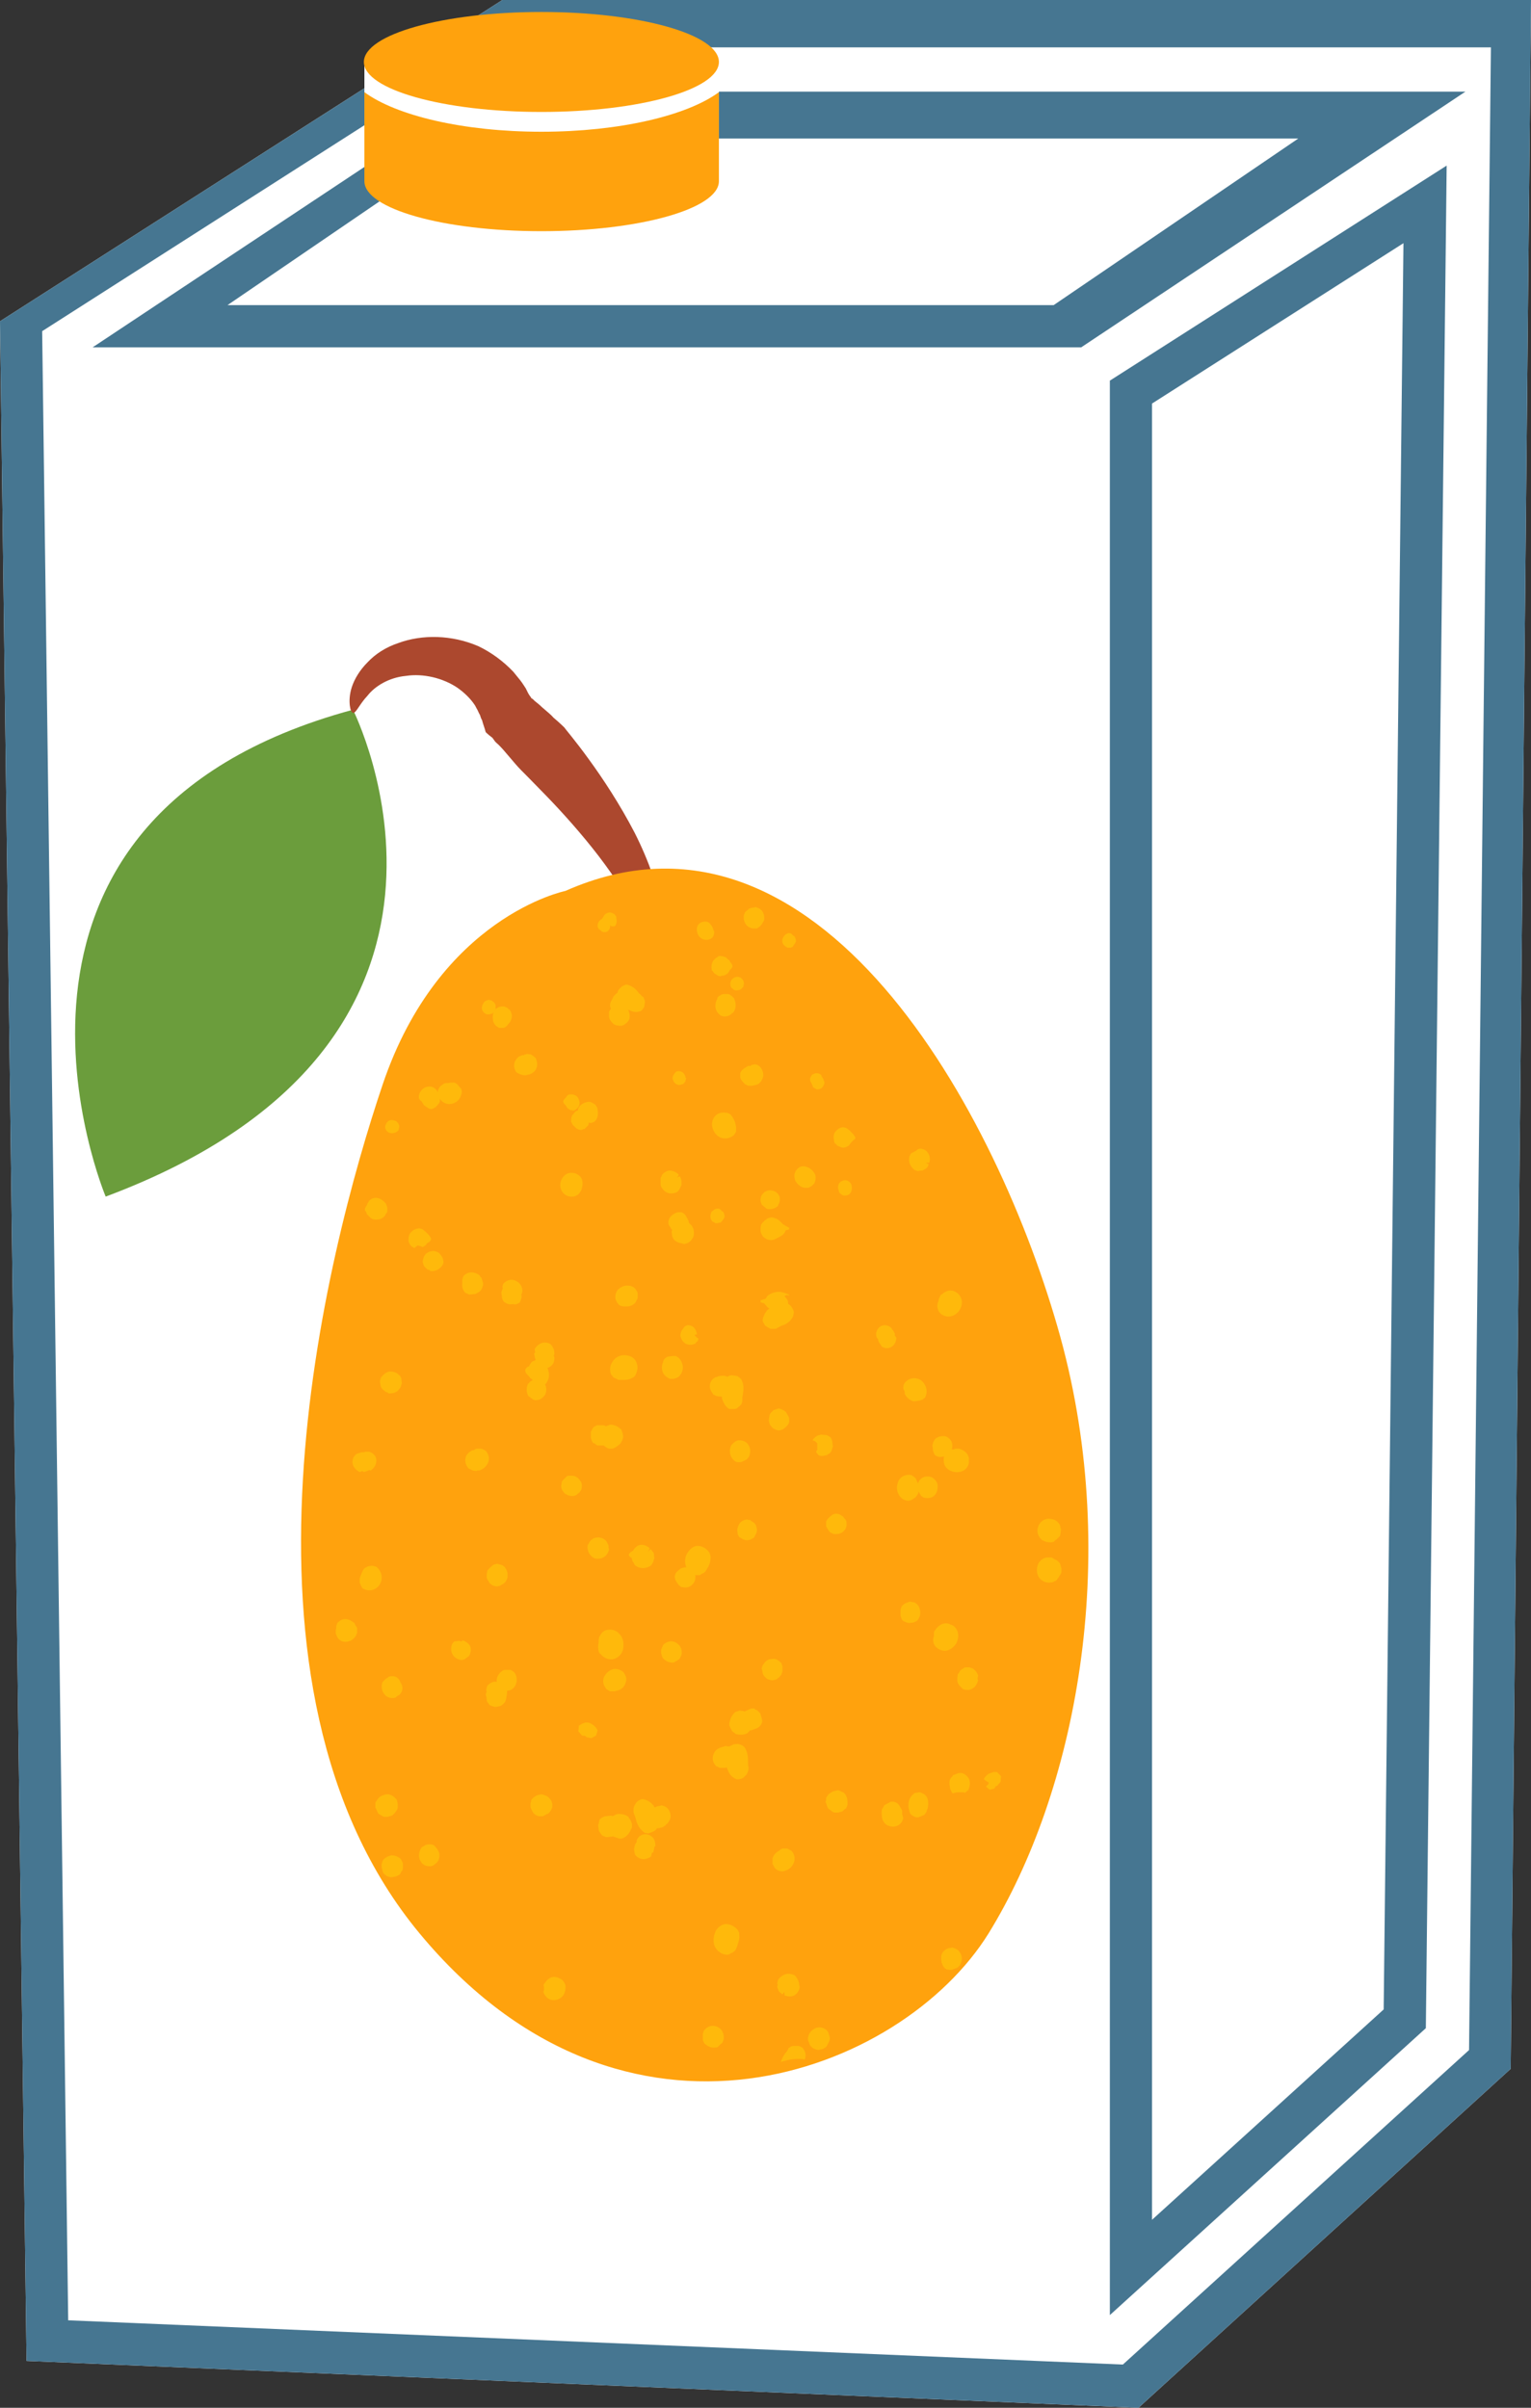 <?xml version="1.0" encoding="UTF-8" standalone="no"?>
<!-- Creator: CorelDRAW Home & Student X7 -->

<svg
   xmlns:dc="http://purl.org/dc/elements/1.1/"
   xmlns:cc="http://creativecommons.org/ns#"
   xmlns:rdf="http://www.w3.org/1999/02/22-rdf-syntax-ns#"
   xmlns:svg="http://www.w3.org/2000/svg"
   xmlns="http://www.w3.org/2000/svg"
   xmlns:sodipodi="http://sodipodi.sourceforge.net/DTD/sodipodi-0.dtd"
   xmlns:inkscape="http://www.inkscape.org/namespaces/inkscape"
   xml:space="preserve"
   width="29.41mm"
   height="46.24mm"
   version="1.1"
   style="clip-rule:evenodd;fill-rule:evenodd;image-rendering:optimizeQuality;shape-rendering:geometricPrecision;text-rendering:geometricPrecision"
   viewBox="0 0 2941 4624"
   id="svg238"
   sodipodi:docname="3706.svg"
   inkscape:version="0.92.4 (5da689c313, 2019-01-14)"><rect x="0" y="0" width="2941" height="4624" fill="#333333" stroke="none"/><sodipodi:namedview
   pagecolor="#ffffff"
   bordercolor="#666666"
   borderopacity="1"
   objecttolerance="10"
   gridtolerance="10"
   guidetolerance="10"
   inkscape:pageopacity="0"
   inkscape:pageshadow="2"
   inkscape:window-width="640"
   inkscape:window-height="480"
   id="namedview240"
   showgrid="false"
   inkscape:zoom="0.2102413"
   inkscape:cx="54.00945"
   inkscape:cy="75.174801"
   inkscape:window-x="0"
   inkscape:window-y="0"
   inkscape:window-maximized="0"
   inkscape:current-layer="svg238" />
 <defs
   id="defs4">
  <style
   type="text/css"
   id="style2">
   <![CDATA[
    .fil6 {fill:#FFA20D}
    .fil0 {fill:white}
    .fil5 {fill:#467691;fill-rule:nonzero}
    .fil1 {fill:#6B9D3C;fill-rule:nonzero}
    .fil2 {fill:#AC482E;fill-rule:nonzero}
    .fil3 {fill:#FFA20D;fill-rule:nonzero}
    .fil4 {fill:#FFB90B;fill-rule:nonzero}
   ]]>
  </style>
 </defs>
 <g
   id="Vrstva_x0020_1"
   transform="translate(-9071,-12215)">
  <polygon
   class="fil0"
   points="9071,12832 10036,12215 12012,12215 11973,16188 11258,16839 9122,16749 "
   id="polygon7"
   style="fill:#ffffff" />
  <g
   id="_534521360">
   <path
   class="fil1"
   d="m 9749,13578 c 0,0 323,637 -475,935 0,0 -305,-724 475,-935 z"
   id="path9"
   inkscape:connector-curvature="0"
   style="fill:#6b9d3c;fill-rule:nonzero" />
   <path
   class="fil2"
   d="m 10343,14046 c -4,0 -10,-5 -16,-16 -3,-6 -7,-12 -11,-20 -4,-8 -8,-16 -13,-25 -20,-37 -49,-83 -82,-126 -33,-43 -70,-84 -99,-114 -29,-30 -49,-50 -50,-51 -1,-1 -7,-7 -17,-19 -5,-6 -11,-13 -18,-21 -4,-4 -7,-8 -12,-12 l -3,-3 -5,-7 c -4,-3 -9,-7 -13,-11 -2,-8 -5,-15 -7,-23 -2,-3 -3,-7 -4,-10 -2,-3 -3,-6 -5,-10 -2,-3 -3,-6 -5,-9 -8,-12 -19,-23 -33,-33 -28,-19 -66,-28 -99,-23 -33,3 -60,20 -74,38 -16,17 -22,34 -28,33 -3,-1 -5,-6 -6,-14 -1,-8 -1,-21 4,-36 5,-15 15,-32 30,-47 15,-16 35,-29 59,-37 46,-17 103,-16 154,6 25,12 48,29 67,49 4,5 8,10 13,16 4,5 7,10 11,16 3,6 5,11 9,16 1,1 1,2 2,3 0,0 1,1 2,1 l 1,1 3,3 c 5,4 10,8 14,12 9,8 17,14 22,20 13,11 20,18 21,19 1,2 21,25 47,61 27,37 60,87 88,141 27,53 47,111 55,155 2,12 4,22 4,31 1,10 1,17 0,24 0,14 -2,21 -6,22 z"
   id="path11"
   inkscape:connector-curvature="0"
   style="fill:#ac482e;fill-rule:nonzero" />
   <path
   class="fil3"
   d="m 10157,13926 c 0,0 -242,49 -351,372 -109,323 -323,1155 71,1630 394,475 926,269 1093,0 166,-269 256,-715 138,-1145 -119,-431 -466,-1072 -951,-857 z"
   id="path13"
   inkscape:connector-curvature="0"
   style="fill:#ffa20d;fill-rule:nonzero" />
   <path
   class="fil4"
   d="m 10248,15703 -2,-1 h -3 l -8,1 h -2 c -2,1 -6,2 -10,6 l -1,3 -1,5 -1,3 1,8 v 2 c 2,4 4,7 7,10 l 2,1 5,2 h 3 l 8,-1 h 2 c 0,0 1,-1 1,-1 v 1 l 3,1 6,2 2,1 h 5 l 3,-1 c 6,-3 10,-7 14,-14 0,-1 1,-3 2,-4 l 1,-3 v -4 -2 l -2,-6 -2,-3 -2,-3 -1,-2 c -7,-5 -14,-6 -22,-5 -3,1 -5,2 -8,4 z"
   id="path15"
   inkscape:connector-curvature="0"
   style="fill:#ffb90b;fill-rule:nonzero" />
   <path
   class="fil4"
   d="m 9752,15332 -3,-2 -3,-2 c -15,-9 -24,1 -27,4 l -1,3 -1,3 v 3 1 l -1,3 v 4 3 l 2,5 1,2 2,3 2,2 c 5,4 11,5 18,3 5,-1 10,-5 14,-11 0,-1 1,-3 2,-5 v -3 -4 -3 l -4,-6 z"
   id="path17"
   inkscape:connector-curvature="0"
   style="fill:#ffb90b;fill-rule:nonzero" />
   <path
   class="fil4"
   d="m 11091,15206 h -1 -3 -1 -3 -1 c -7,1 -12,5 -16,11 -5,10 -4,21 2,29 7,8 17,10 27,7 l 1,-1 3,-1 2,-2 1,-1 1,-2 1,-1 5,-8 1,-3 v -4 -3 l -2,-7 -1,-3 -3,-3 -2,-2 -8,-4 -1,-1 z"
   id="path19"
   inkscape:connector-curvature="0"
   style="fill:#ffb90b;fill-rule:nonzero" />
   <path
   class="fil4"
   d="m 10684,15654 -3,-1 -9,2 -2,1 c -2,1 -7,3 -11,10 0,0 -1,2 -1,2 v 3 l -1,5 1,2 2,6 1,3 3,3 2,1 5,4 3,1 h 4 3 l 7,-2 2,-1 3,-3 3,-2 2,-4 1,-3 v -4 -2 l -1,-8 -1,-1 c 0,-1 -1,-5 -6,-9 l -3,-1 z"
   id="path21"
   inkscape:connector-curvature="0"
   style="fill:#ffb90b;fill-rule:nonzero" />
   <path
   class="fil4"
   d="m 9995,14997 h -8 l -3,1 -2,1 v 1 h -3 c -3,1 -8,4 -12,10 -3,6 -4,16 4,25 l 2,1 4,2 2,1 7,1 2,-1 h 4 l 2,-1 c 3,-1 9,-4 13,-11 5,-8 4,-17 -2,-25 l -3,-2 -4,-2 z"
   id="path23"
   inkscape:connector-curvature="0"
   style="fill:#ffb90b;fill-rule:nonzero" />
   <path
   class="fil4"
   d="m 10248,15463 h 4 l 3,-1 c 7,-1 13,-5 16,-11 1,-2 2,-4 2,-6 l 1,-2 v -3 -2 l -1,-4 -1,-2 -1,-2 -1,-2 c -4,-5 -11,-8 -18,-8 -10,1 -16,8 -20,14 -3,6 -3,13 0,19 l 1,1 1,2 1,2 4,3 4,2 z"
   id="path25"
   inkscape:connector-curvature="0"
   style="fill:#ffb90b;fill-rule:nonzero" />
   <path
   class="fil4"
   d="m 10900,15955 -3,1 h -3 l -5,2 -3,2 -2,2 -2,2 -2,4 -1,3 v 4 3 l 1,7 1,1 c 0,2 2,6 5,9 l 3,2 6,1 h 4 l 8,-3 3,-1 3,-3 2,-2 c 2,-4 6,-11 2,-21 -3,-6 -7,-10 -14,-12 z"
   id="path27"
   inkscape:connector-curvature="0"
   style="fill:#ffb90b;fill-rule:nonzero" />
   <path
   class="fil4"
   d="m 10377,14825 -3,-3 -5,-3 h -4 l -9,1 -4,1 -5,4 -2,4 v 1 c -7,17 2,28 11,32 l 2,1 h 5 2 l 6,-2 2,-1 3,-2 2,-3 1,-1 c 8,-13 1,-25 -2,-29 z"
   id="path29"
   inkscape:connector-curvature="0"
   style="fill:#ffb90b;fill-rule:nonzero" />
   <path
   class="fil4"
   d="m 9833,15671 -3,-3 -2,-2 c -7,-6 -14,-6 -19,-4 -4,1 -10,3 -15,12 l -1,1 -1,3 v 5 3 l 3,6 1,3 2,3 3,2 5,3 3,1 h 4 3 l 7,-2 2,-1 3,-3 2,-2 4,-6 1,-3 v -4 -3 l -1,-6 z"
   id="path31"
   inkscape:connector-curvature="0"
   style="fill:#ffb90b;fill-rule:nonzero" />
   <path
   class="fil4"
   d="m 10423,16115 -1,3 -1,4 v 3 7 l 1,3 2,4 2,2 c 3,2 10,8 20,6 h 2 l 2,-1 1,-1 4,-4 1,-1 2,-1 1,-2 c 5,-9 2,-22 -7,-28 -8,-5 -20,-6 -29,6 z"
   id="path33"
   inkscape:connector-curvature="0"
   style="fill:#ffb90b;fill-rule:nonzero" />
   <path
   class="fil4"
   d="m 10626,16120 c -1,2 -2,3 -2,6 l -1,2 v 4 l 1,3 2,5 1,3 3,3 2,2 4,2 3,1 4,1 3,-1 6,-1 3,-2 3,-2 2,-3 3,-6 1,-2 1,-4 v -3 l -2,-7 -1,-3 -2,-3 -2,-2 c -7,-5 -13,-5 -18,-4 -3,1 -10,4 -14,11 z"
   id="path35"
   inkscape:connector-curvature="0"
   style="fill:#ffb90b;fill-rule:nonzero" />
   <path
   class="fil4"
   d="m 9961,14666 -1,3 -1,4 v 4 1 1 c -1,7 1,14 6,19 l 3,1 4,2 h 3 l 9,-1 2,-1 c 2,-1 8,-3 11,-10 l 1,-3 1,-3 v -4 l -1,-3 -2,-7 -2,-2 -2,-3 -3,-2 c -11,-6 -21,-4 -28,4 z"
   id="path37"
   inkscape:connector-curvature="0"
   style="fill:#ffb90b;fill-rule:nonzero" />
   <path
   class="fil4"
   d="m 10917,15620 h -4 l -3,1 -5,2 -3,1 -2,3 -2,2 -2,3 -1,4 v 3 3 l 1,6 v 2 c 1,1 2,6 5,9 l 4,-1 5,-1 h 4 8 l 3,1 3,-3 3,-2 c 1,-3 5,-11 2,-20 -2,-6 -8,-11 -14,-13 z"
   id="path39"
   inkscape:connector-curvature="0"
   style="fill:#ffb90b;fill-rule:nonzero" />
   <path
   class="fil4"
   d="m 10807,14874 -1,7 3,7 v 4 c 3,6 8,11 16,14 h 4 l 5,-1 h 1 1 l 7,-2 5,-4 c 3,-6 4,-13 2,-19 -2,-6 -6,-12 -11,-15 v 0 c -10,-6 -25,-4 -32,9 z"
   id="path41"
   inkscape:connector-curvature="0"
   style="fill:#ffb90b;fill-rule:nonzero" />
   <path
   class="fil4"
   d="m 10910,15347 c -3,-7 -8,-11 -13,-12 -4,-3 -16,-6 -28,8 l -1,2 -2,2 -1,4 v 3 2 0 c -2,7 -2,13 1,18 2,4 7,8 13,10 10,4 22,-2 29,-13 4,-8 5,-17 2,-24 z"
   id="path43"
   inkscape:connector-curvature="0"
   style="fill:#ffb90b;fill-rule:nonzero" />
   <path
   class="fil4"
   d="m 10501,15570 -4,-3 -5,-2 -4,-1 -8,1 -4,2 -4,2 h -2 l -5,-1 -3,1 -7,2 -2,1 v 0 0 c -2,1 -7,3 -10,9 -4,7 -5,17 4,26 l 3,1 3,2 h 3 6 3 l 2,-1 c 1,2 1,4 2,5 3,9 9,15 17,18 h 4 l 5,-1 4,-2 6,-6 2,-4 2,-6 v -4 c -1,-2 -1,-6 -1,-9 0,-9 0,-19 -7,-30 z"
   id="path45"
   inkscape:connector-curvature="0"
   style="fill:#ffb90b;fill-rule:nonzero" />
   <path
   class="fil4"
   d="m 10491,15927 -2,-4 -1,-2 c -9,-10 -19,-11 -23,-11 -8,1 -15,6 -19,13 -5,11 -6,22 -1,32 5,8 13,14 24,14 l 3,-1 3,-2 3,-1 5,-4 2,-3 1,-3 1,-2 c 0,-1 1,-2 1,-4 2,-5 4,-11 3,-19 z"
   id="path47"
   inkscape:connector-curvature="0"
   style="fill:#ffb90b;fill-rule:nonzero" />
   <path
   class="fil4"
   d="m 10036,15489 3,-3 2,-2 c 1,-2 3,-7 3,-12 3,-9 0,-19 -9,-24 -5,-3 -11,-4 -17,-3 -5,2 -10,5 -12,10 l -1,6 1,3 -1,2 -1,4 1,2 1,7 v 2 c 1,3 4,6 6,9 l 3,1 6,2 h 3 l 9,-2 z"
   id="path49"
   inkscape:connector-curvature="0"
   style="fill:#ffb90b;fill-rule:nonzero" />
   <path
   class="fil4"
   d="m 10287,15193 c 0,0 -5,3 -5,3 l -3,4 v 2 l 3,4 h 2 l 2,7 2,3 2,4 2,2 c 14,9 25,2 29,0 l 3,-4 3,-6 h -1 l 2,-4 -1,-10 -2,-3 -4,-5 -4,4 3,-5 -2,3 2,-3 -2,4 -1,1 -1,1 3,-7 c -3,-2 -10,-8 -19,-6 -4,1 -9,4 -13,11 z"
   id="path51"
   inkscape:connector-curvature="0"
   style="fill:#ffb90b;fill-rule:nonzero" />
   <path
   class="fil4"
   d="m 10512,15538 h 2 l 3,-1 8,-3 2,-1 c 1,-1 5,-3 7,-8 l 1,-3 v -4 l -1,-4 -2,-7 -1,-2 c -3,-3 -5,-6 -9,-7 l -2,-2 h -5 l -3,1 -7,3 -2,1 c 0,0 -1,0 -1,1 v 0 l -3,-1 -7,-1 -3,1 -3,1 -3,1 c -5,5 -8,10 -10,17 0,2 -1,3 -1,5 v 3 l 1,3 1,2 3,6 2,2 3,2 2,2 c 8,2 15,2 22,-1 2,-2 4,-4 6,-6 z"
   id="path53"
   inkscape:connector-curvature="0"
   style="fill:#ffb90b;fill-rule:nonzero" />
   <path
   class="fil4"
   d="m 10798,15086 c 3,6 9,10 16,11 h 3 l 4,-1 2,-1 6,-4 2,-2 2,-3 2,-3 c 1,-5 0,-9 0,-12 v -5 l -1,-3 -3,-7 -2,-3 -4,-3 -3,-2 c -13,-3 -25,5 -27,17 -2,7 -1,15 3,21 z"
   id="path55"
   inkscape:connector-curvature="0"
   style="fill:#ffb90b;fill-rule:nonzero" />
   <path
   class="fil4"
   d="m 10111,15703 h 3 l 7,-4 3,-1 c 1,-1 6,-5 8,-13 0,0 0,-2 0,-2 v -3 l -1,-4 -1,-3 -4,-5 -2,-2 -3,-2 -3,-1 -5,-2 h -3 l -5,1 -3,1 -5,3 -2,2 -3,3 -1,4 -1,4 v 2 4 l 1,3 3,6 1,2 c 1,1 3,4 8,6 l 3,1 z"
   id="path57"
   inkscape:connector-curvature="0"
   style="fill:#ffb90b;fill-rule:nonzero" />
   <path
   class="fil4"
   d="m 10574,15765 -4,2 -2,2 c -6,3 -11,8 -13,15 0,2 0,3 0,6 v 2 3 l 1,1 2,4 1,2 2,2 1,1 c 6,4 13,5 19,2 9,-3 14,-11 16,-18 1,-7 0,-13 -5,-19 l -1,-1 -2,-1 -2,-1 -4,-2 h -4 z"
   id="path59"
   inkscape:connector-curvature="0"
   style="fill:#ffb90b;fill-rule:nonzero" />
   <path
   class="fil4"
   d="m 10189,14496 1,-5 v -2 -2 -2 l -1,-5 -1,-2 -2,-3 -1,-1 c -6,-6 -14,-8 -22,-6 -7,2 -13,9 -15,17 -2,7 0,15 4,20 4,5 10,8 16,8 8,1 18,-4 21,-17 z"
   id="path61"
   inkscape:connector-curvature="0"
   style="fill:#ffb90b;fill-rule:nonzero" />
   <path
   class="fil4"
   d="m 9827,15476 4,-1 2,-2 5,-3 2,-2 2,-3 1,-2 1,-4 v -4 l -1,-4 -1,-2 -3,-6 -1,-2 c -1,-1 -3,-4 -7,-6 l -4,-1 h -5 l -4,1 -7,5 -2,2 -3,3 -1,3 c -1,3 -2,13 4,20 3,5 9,8 16,8 z"
   id="path63"
   inkscape:connector-curvature="0"
   style="fill:#ffb90b;fill-rule:nonzero" />
   <path
   class="fil4"
   d="m 10134,14833 1,-3 1,-5 v -3 l -1,-3 v -1 l 1,-4 -1,-8 -2,-3 -2,-4 -3,-3 c -11,-6 -23,-2 -30,10 l 1,6 -2,3 2,9 1,1 -1,3 c 3,9 9,14 17,15 7,0 14,-3 18,-10 z"
   id="path65"
   inkscape:connector-curvature="0"
   style="fill:#ffb90b;fill-rule:nonzero" />
   <path
   class="fil4"
   d="m 10916,15454 3,3 2,2 c 9,3 15,1 19,-2 4,-2 7,-6 10,-15 l -1,-2 v -3 l 1,-4 -1,-3 -3,-5 -2,-2 -3,-3 -2,-1 -6,-2 h -3 -5 l -2,1 -6,4 -2,2 -2,4 -2,2 -1,7 v 3 4 l 1,3 3,5 z"
   id="path67"
   inkscape:connector-curvature="0"
   style="fill:#ffb90b;fill-rule:nonzero" />
   <path
   class="fil4"
   d="m 10533,14567 -1,6 v 3 4 l 1,3 3,6 2,2 3,2 3,2 c 8,3 15,1 19,-2 4,-2 15,-6 17,-15 l 7,-2 v -3 l -7,-4 -5,-3 -5,-5 -2,-2 -4,-3 -3,-1 -6,-2 h -3 l -4,1 -3,1 -5,4 -2,2 -3,3 z"
   id="path69"
   inkscape:connector-curvature="0"
   style="fill:#ffb90b;fill-rule:nonzero" />
   <path
   class="fil4"
   d="m 10240,15194 1,-3 -1,-4 v -4 l -3,-6 -1,-2 -3,-3 -3,-2 c -2,-1 -11,-5 -20,0 l -1,1 -2,1 -1,1 -3,4 -1,2 -1,2 -1,1 c -2,11 4,22 14,26 9,2 21,-1 26,-14 z"
   id="path71"
   inkscape:connector-curvature="0"
   style="fill:#ffb90b;fill-rule:nonzero" />
   <path
   class="fil4"
   d="m 10497,15022 8,-4 2,-2 3,-4 1,-3 c 1,-4 3,-12 -3,-20 -2,-3 -7,-8 -16,-8 h -3 l -3,1 -2,1 -5,4 -2,2 -2,3 -1,3 v 0 c -3,10 1,21 10,27 l 4,1 h 5 z"
   id="path73"
   inkscape:connector-curvature="0"
   style="fill:#ffb90b;fill-rule:nonzero" />
   <path
   class="fil4"
   d="m 10046,15244 c 0,-2 0,-4 0,-5 v -3 l -1,-3 -1,-3 -3,-5 -2,-2 -3,-2 -3,-1 -4,-1 -3,-1 -4,1 -3,1 -5,4 -2,2 -3,3 -2,3 -1,6 v 3 4 l 1,3 4,6 1,2 3,2 3,2 c 7,3 14,1 17,-2 3,-1 9,-5 11,-14 z"
   id="path75"
   inkscape:connector-curvature="0"
   style="fill:#ffb90b;fill-rule:nonzero" />
   <path
   class="fil4"
   d="m 9899,15799 3,-1 2,-1 5,-4 2,-2 2,-3 1,-3 1,-4 v -2 -4 l -1,-3 -3,-6 -1,-1 c -1,-1 -3,-5 -7,-7 l -4,-1 h -5 l -5,1 -7,4 -2,2 -2,4 -1,3 c -1,4 -3,12 3,20 3,5 9,8 16,8 z"
   id="path77"
   inkscape:connector-curvature="0"
   style="fill:#ffb90b;fill-rule:nonzero" />
   <path
   class="fil4"
   d="m 10307,15733 3,2 6,1 3,-1 8,-3 4,-3 2,-3 h 3 l 4,-1 4,-1 6,-4 1,-2 v 0 h 1 c 1,-1 5,-5 7,-12 1,-6 -1,-17 -11,-22 l -3,-1 -3,-1 -3,1 -6,1 -2,1 -3,1 c 0,-1 -1,-3 -2,-4 -6,-7 -13,-11 -21,-12 l -4,1 -5,3 -3,3 -4,7 -1,4 v 7 l 1,4 c 1,1 2,5 3,8 2,8 5,18 15,26 z"
   id="path79"
   inkscape:connector-curvature="0"
   style="fill:#ffb90b;fill-rule:nonzero" />
   <path
   class="fil4"
   d="m 10224,15391 3,3 2,2 c 11,8 20,6 24,4 7,-3 13,-9 15,-18 2,-11 0,-23 -8,-30 -6,-7 -16,-9 -26,-6 l -2,1 -3,2 -2,2 -4,6 -1,2 -1,5 v 2 c 0,1 0,2 0,3 -1,5 -2,12 1,20 z"
   id="path81"
   inkscape:connector-curvature="0"
   style="fill:#ffb90b;fill-rule:nonzero" />
   <path
   class="fil4"
   d="m 10769,15683 -2,4 -2,3 c 0,2 -1,7 0,12 0,9 6,18 15,20 6,2 12,1 17,-2 5,-3 8,-8 9,-13 l -1,-5 -1,-3 v -2 -4 l -1,-3 -3,-5 -1,-2 c -2,-3 -4,-5 -8,-7 l -3,-1 h -6 l -3,2 -8,4 z"
   id="path83"
   inkscape:connector-curvature="0"
   style="fill:#ffb90b;fill-rule:nonzero" />
   <path
   class="fil4"
   d="m 10607,16033 v -3 l -1,-4 v -3 l -1,-2 v -1 l -3,-6 -2,-3 -3,-3 -3,-1 c -15,-5 -24,5 -27,8 l -2,4 -1,6 1,1 -1,5 3,8 3,3 4,3 4,-5 -2,6 1,-3 -1,3 1,-4 1,-2 v -1 8 c 3,1 11,4 19,0 3,-2 8,-6 10,-14 z"
   id="path85"
   inkscape:connector-curvature="0"
   style="fill:#ffb90b;fill-rule:nonzero" />
   <path
   class="fil4"
   d="m 10235,14954 -2,-1 -3,-1 h -8 -2 c -2,0 -5,1 -9,4 l -2,3 -2,4 -1,2 v 9 2 c 1,4 2,7 4,10 l 3,1 4,3 2,1 h 8 2 c 1,0 1,0 1,0 h 1 l 2,2 5,3 3,1 h 4 3 c 6,-2 11,-6 16,-11 0,-2 1,-3 2,-4 l 1,-3 1,-3 v -3 l -1,-6 -1,-2 -1,-4 -2,-2 c -6,-5 -12,-8 -20,-8 -3,1 -5,2 -8,3 z"
   id="path87"
   inkscape:connector-curvature="0"
   style="fill:#ffb90b;fill-rule:nonzero" />
   <path
   class="fil4"
   d="m 10578,16173 c 13,-4 27,-5 39,-3 3,-8 1,-15 -2,-19 l -2,-3 -5,-3 -4,-1 h -9 l -4,1 -5,3 -2,4 c -1,2 -2,3 -2,3 l -1,2 c -1,0 -2,1 -2,2 -4,5 -6,10 -8,16 3,-1 5,-2 7,-2 z"
   id="path89"
   inkscape:connector-curvature="0"
   style="fill:#ffb90b;fill-rule:nonzero" />
   <path
   class="fil4"
   d="m 9812,14526 -3,-3 -2,-2 c -14,-11 -24,-3 -27,0 l -1,2 -2,3 -1,3 v 0 l -2,3 -2,4 v 3 l 3,5 1,3 2,2 2,2 c 4,5 9,7 16,6 6,0 11,-3 15,-8 0,-1 1,-3 3,-5 l 1,-2 v -5 -3 l -2,-6 z"
   id="path91"
   inkscape:connector-curvature="0"
   style="fill:#ffb90b;fill-rule:nonzero" />
   <path
   class="fil4"
   d="m 9804,15241 c -1,-7 -5,-13 -10,-17 l -3,-1 -4,-1 h -3 l -6,1 -2,1 -4,2 -2,2 c -3,4 -4,8 -5,10 l -2,5 -1,4 v 7 l 1,3 2,4 2,4 c 11,7 24,5 32,-5 4,-5 6,-12 5,-19 z"
   id="path93"
   inkscape:connector-curvature="0"
   style="fill:#ffb90b;fill-rule:nonzero" />
   <path
   class="fil4"
   d="m 10659,14971 h -2 l -9,-1 -3,1 c -2,0 -7,2 -12,8 0,0 -1,2 -1,2 l 5,2 4,4 v 4 6 2 l -2,3 v 2 l 3,4 2,2 4,1 h 3 l 6,-1 3,-1 3,-2 3,-2 2,-3 1,-3 1,-3 1,-3 -1,-7 v -1 c 0,-2 -1,-6 -4,-10 l -3,-2 z"
   id="path95"
   inkscape:connector-curvature="0"
   style="fill:#ffb90b;fill-rule:nonzero" />
   <path
   class="fil4"
   d="m 10091,14240 -8,-1 -2,1 h -3 v 2 l -2,-1 c -3,1 -9,2 -13,8 -4,5 -7,14 -1,24 l 2,2 4,2 2,1 7,2 h 2 3 l 2,-1 c 3,0 10,-2 15,-8 5,-7 5,-16 1,-24 l -2,-2 -4,-3 z"
   id="path97"
   inkscape:connector-curvature="0"
   style="fill:#ffb90b;fill-rule:nonzero" />
   <path
   class="fil4"
   d="m 10269,14724 h 3 3 c 7,0 13,-3 17,-8 1,-2 2,-4 3,-6 l 1,-2 v -2 -2 -4 -2 l -1,-2 -1,-2 c -3,-6 -9,-10 -16,-10 -9,-1 -17,4 -21,9 -4,6 -5,13 -3,19 l 1,1 1,3 1,1 3,4 4,2 z"
   id="path99"
   inkscape:connector-curvature="0"
   style="fill:#ffb90b;fill-rule:nonzero" />
   <path
   class="fil4"
   d="m 10120,16020 -3,4 -1,1 -1,3 1,2 v 5 2 l -1,2 v 2 c 3,8 9,14 17,15 7,1 16,-2 21,-9 4,-6 5,-13 4,-20 -2,-6 -6,-11 -12,-13 -7,-4 -17,-4 -25,6 z"
   id="path101"
   inkscape:connector-curvature="0"
   style="fill:#ffb90b;fill-rule:nonzero" />
   <path
   class="fil4"
   d="m 10824,15292 -3,-1 h -3 l -5,2 -3,1 -3,2 -1,1 -3,3 -1,3 -1,4 v 3 7 1 c 1,2 1,6 4,9 l 3,2 5,2 4,1 8,-1 3,-1 4,-2 2,-2 c 2,-3 7,-10 4,-20 -1,-6 -5,-11 -11,-14 z"
   id="path103"
   inkscape:connector-curvature="0"
   style="fill:#ffb90b;fill-rule:nonzero" />
   <path
   class="fil4"
   d="m 10300,15741 -2,2 -3,4 -1,3 v 3 l -1,1 -2,3 -2,8 v 3 l 1,5 1,4 c 8,10 20,11 31,3 l 1,-6 3,-2 2,-9 v -1 l 2,-2 c 0,-10 -3,-16 -10,-20 -7,-4 -14,-3 -20,1 z"
   id="path105"
   inkscape:connector-curvature="0"
   style="fill:#ffb90b;fill-rule:nonzero" />
   <path
   class="fil4"
   d="m 10481,14132 -3,-3 -5,-4 -4,-1 h -8 l -4,1 -5,3 -3,3 v 2 c -8,15 -2,26 6,32 l 2,1 4,1 h 3 l 6,-1 2,-1 3,-2 2,-2 2,-1 c 9,-11 4,-23 2,-28 z"
   id="path107"
   inkscape:connector-curvature="0"
   style="fill:#ffb90b;fill-rule:nonzero" />
   <path
   class="fil4"
   d="m 9842,14862 -2,-4 -2,-2 c -7,-7 -13,-7 -18,-7 -4,0 -10,3 -15,9 l -2,2 -1,3 -1,4 v 2 l 1,7 1,3 2,3 2,2 5,4 3,1 3,2 h 3 l 7,-1 2,-1 4,-2 2,-2 4,-5 1,-2 1,-4 1,-3 -1,-7 z"
   id="path109"
   inkscape:connector-curvature="0"
   style="fill:#ffb90b;fill-rule:nonzero" />
   <path
   class="fil4"
   d="m 9839,15815 3,-6 2,-2 1,-4 v -3 -6 l -1,-3 -2,-4 -1,-2 c -7,-6 -14,-7 -18,-7 -4,1 -11,3 -16,9 l -1,2 -1,3 -1,4 v 3 l 1,6 1,3 1,4 2,2 5,4 3,1 4,1 h 3 l 6,-1 3,-1 4,-2 z"
   id="path111"
   inkscape:connector-curvature="0"
   style="fill:#ffb90b;fill-rule:nonzero" />
   <path
   class="fil4"
   d="m 10345,15374 -1,2 -2,5 -1,2 v 7 l 1,3 1,4 2,3 c 2,2 8,8 18,8 h 1 l 3,-1 1,-1 4,-2 1,-1 2,-1 1,-1 c 7,-9 6,-21 -2,-28 -7,-7 -19,-9 -29,1 z"
   id="path113"
   inkscape:connector-curvature="0"
   style="fill:#ffb90b;fill-rule:nonzero" />
   <path
   class="fil4"
   d="m 10048,15422 h -8 l -3,1 -4,3 -2,2 c -2,3 -8,9 -5,19 0,3 3,10 11,14 l 2,1 h 4 2 l 6,-1 2,-1 3,-2 2,-2 1,-1 c 6,-8 6,-19 1,-27 l -3,-3 -5,-3 z"
   id="path115"
   inkscape:connector-curvature="0"
   style="fill:#ffb90b;fill-rule:nonzero" />
   <path
   class="fil4"
   d="m 10539,15409 c -1,2 -2,3 -3,4 l -1,3 -1,4 1,2 1,6 1,3 2,3 2,2 3,3 2,1 4,1 3,1 7,-1 3,-1 3,-3 2,-1 4,-5 1,-3 1,-3 v -3 -7 l -1,-3 -1,-3 -2,-2 c -6,-6 -12,-7 -16,-6 -4,0 -10,1 -15,8 z"
   id="path117"
   inkscape:connector-curvature="0"
   style="fill:#ffb90b;fill-rule:nonzero" />
   <path
   class="fil4"
   d="m 10886,14973 h -3 -3 l -5,1 -2,1 -4,2 -2,2 -2,3 -1,2 -1,4 -1,3 1,6 v 2 c 0,1 1,5 3,9 l 3,3 6,2 h 3 l 8,-1 h 3 l 4,-3 2,-2 c 2,-3 7,-10 5,-20 -1,-5 -5,-10 -11,-13 z"
   id="path119"
   inkscape:connector-curvature="0"
   style="fill:#ffb90b;fill-rule:nonzero" />
   <path
   class="fil4"
   d="m 10918,14710 c -2,-6 -6,-11 -10,-13 -4,-3 -15,-8 -28,4 l -2,1 -1,2 -2,4 -1,3 v 2 0 c -3,6 -3,12 -1,17 1,4 5,9 10,11 10,5 22,2 30,-8 5,-7 7,-15 5,-23 z"
   id="path121"
   inkscape:connector-curvature="0"
   style="fill:#ffb90b;fill-rule:nonzero" />
   <path
   class="fil4"
   d="m 10495,14864 -3,-3 -4,-3 -4,-1 -8,-1 -4,1 -4,2 -2,-1 -4,-1 h -4 l -7,1 -2,1 h 1 -1 c -2,0 -7,2 -11,7 -4,6 -6,15 2,25 l 1,2 4,2 2,1 6,1 h 2 2 c 1,1 1,3 1,4 3,9 7,16 14,20 h 4 6 l 4,-1 6,-5 3,-3 2,-6 v -4 c 0,-2 0,-5 1,-9 1,-8 3,-18 -3,-29 z"
   id="path123"
   inkscape:connector-curvature="0"
   style="fill:#ffb90b;fill-rule:nonzero" />
   <path
   class="fil4"
   d="m 10977,15619 -3,1 v 1 l -1,-1 c -2,1 -6,3 -10,8 -1,1 -1,2 -2,4 l 4,3 5,3 v 3 l -5,5 7,6 9,-2 3,-5 h 2 l 7,-8 1,-11 -8,-8 h -6 z"
   id="path125"
   inkscape:connector-curvature="0"
   style="fill:#ffb90b;fill-rule:nonzero" />
   <path
   class="fil4"
   d="m 10436,15204 -1,-4 -1,-3 c -7,-10 -16,-13 -21,-13 -7,-1 -14,3 -19,10 -7,8 -9,20 -5,30 3,9 10,15 20,16 h 3 4 l 2,-2 6,-3 2,-2 2,-3 1,-2 c 0,-1 1,-2 2,-3 2,-4 5,-10 5,-18 z"
   id="path127"
   inkscape:connector-curvature="0"
   style="fill:#ffb90b;fill-rule:nonzero" />
   <path
   class="fil4"
   d="m 10061,14718 4,-3 3,-2 c 1,-2 3,-6 4,-11 5,-8 2,-18 -5,-24 -5,-4 -11,-6 -16,-5 -6,1 -10,4 -13,7 l -2,6 1,3 -1,2 -1,3 -1,3 1,7 v 1 c 0,4 2,7 4,10 l 3,2 4,2 5,1 7,-1 z"
   id="path129"
   inkscape:connector-curvature="0"
   style="fill:#ffb90b;fill-rule:nonzero" />
   <path
   class="fil4"
   d="m 10343,14471 -1,3 -2,3 v 3 3 1 7 l 1,3 2,3 2,3 c 11,11 23,6 27,4 l 3,-3 3,-6 v 0 l 2,-4 v -8 l -1,-5 -2,-4 -5,2 4,-4 -2,2 1,-2 -2,3 -2,2 v 0 l 4,-6 c -3,-3 -9,-8 -18,-8 -3,0 -9,2 -14,8 z"
   id="path131"
   inkscape:connector-curvature="0"
   style="fill:#ffb90b;fill-rule:nonzero" />
   <path
   class="fil4"
   d="m 10394,14563 v -2 l -1,-3 -4,-7 -1,-2 c -1,-1 -3,-4 -8,-6 h -3 -4 l -3,1 -6,3 -2,2 c -3,2 -5,5 -6,8 l -1,4 v 4 l 1,3 4,6 1,2 c 0,0 1,0 1,1 v 1 l -1,2 1,6 v 3 l 2,4 1,2 c 5,5 10,7 17,8 1,1 3,1 4,1 l 3,-1 3,-1 2,-1 4,-3 2,-3 2,-3 1,-2 c 2,-8 1,-15 -3,-21 -2,-2 -4,-4 -6,-6 z"
   id="path133"
   inkscape:connector-curvature="0"
   style="fill:#ffb90b;fill-rule:nonzero" />
   <path
   class="fil4"
   d="m 10536,13987 2,-3 1,-3 c 1,-18 -10,-22 -14,-23 l -2,-1 -4,1 h -3 v 0 l -3,1 -3,1 -2,2 -4,3 -2,2 -1,3 -1,2 c -1,6 0,12 3,17 3,5 8,8 14,9 2,0 3,0 5,0 h 3 l 3,-2 3,-2 4,-5 z"
   id="path135"
   inkscape:connector-curvature="0"
   style="fill:#ffb90b;fill-rule:nonzero" />
   <path
   class="fil4"
   d="m 9949,14330 c 5,-4 8,-10 9,-17 v -3 l -1,-4 -2,-2 -4,-5 -2,-2 -3,-2 -3,-1 c -5,0 -8,0 -11,1 h -5 l -3,1 -6,4 -2,2 -3,5 -1,3 c -1,12 7,23 19,25 6,1 13,-1 18,-5 z"
   id="path137"
   inkscape:connector-curvature="0"
   style="fill:#ffb90b;fill-rule:nonzero" />
   <path
   class="fil4"
   d="m 11109,15151 -1,-2 v -3 l -1,-1 v -2 l -1,-1 c -4,-6 -9,-9 -16,-10 -9,-2 -19,3 -23,11 -5,9 -4,19 3,27 l 1,1 2,2 3,1 1,1 h 2 l 1,1 8,1 h 3 l 4,-1 2,-2 5,-4 2,-2 3,-3 1,-3 1,-8 v -1 z"
   id="path139"
   inkscape:connector-curvature="0"
   style="fill:#ffb90b;fill-rule:nonzero" />
   <path
   class="fil4"
   d="m 10587,14939 -1,-3 -4,-7 -1,-2 c -2,-2 -6,-5 -13,-7 0,0 -2,0 -2,0 l -3,1 -3,1 -3,1 -4,4 -2,2 -2,4 v 2 l -1,6 v 3 l 1,4 1,3 4,5 2,2 4,2 2,1 4,1 h 3 l 3,-1 3,-1 5,-4 1,-1 c 1,-1 4,-3 6,-9 v -3 z"
   id="path141"
   inkscape:connector-curvature="0"
   style="fill:#ffb90b;fill-rule:nonzero" />
   <path
   class="fil4"
   d="m 10843,15659 -2,-1 -3,-1 h -2 l -4,1 h -3 l -3,2 -1,1 c -12,10 -10,28 -5,38 l 4,3 6,3 h 5 l 8,-3 4,-2 4,-6 1,-4 c 0,0 1,-1 1,-2 3,-14 0,-25 -10,-29 z"
   id="path143"
   inkscape:connector-curvature="0"
   style="fill:#ffb90b;fill-rule:nonzero" />
   <path
   class="fil4"
   d="m 10598,14480 1,3 2,3 c 4,5 9,9 15,10 2,0 4,0 6,0 h 2 l 2,-1 2,-1 3,-2 1,-1 2,-2 1,-1 c 3,-6 4,-14 1,-19 -5,-9 -13,-13 -19,-14 -6,-1 -12,1 -16,7 l -1,1 -1,2 -1,2 -1,4 v 4 z"
   id="path145"
   inkscape:connector-curvature="0"
   style="fill:#ffb90b;fill-rule:nonzero" />
   <path
   class="fil4"
   d="m 10406,15238 -1,-3 -1,-2 -5,-4 -2,-1 -2,-2 -3,-1 h -4 -2 l -4,1 -3,1 -5,4 -1,1 c -1,1 -4,3 -5,7 l -1,4 1,5 2,4 4,6 2,2 4,3 h 3 c 3,1 11,2 18,-5 5,-5 6,-10 6,-17 z"
   id="path147"
   inkscape:connector-curvature="0"
   style="fill:#ffb90b;fill-rule:nonzero" />
   <path
   class="fil4"
   d="m 9783,15004 -3,-1 h -4 -3 l -3,1 h -1 -3 l -7,2 -3,1 -4,4 -2,3 c -5,11 0,22 12,28 l 5,-2 3,2 9,-3 v -1 l 4,1 c 7,-5 11,-11 11,-19 0,-7 -4,-13 -11,-16 z"
   id="path149"
   inkscape:connector-curvature="0"
   style="fill:#ffb90b;fill-rule:nonzero" />
   <path
   class="fil4"
   d="m 10277,14177 2,-3 1,-2 c 2,-9 -1,-15 -3,-19 -3,-3 -7,-8 -16,-9 l -1,-1 -3,1 -4,1 -2,1 -5,5 -2,2 -2,3 -1,2 v 6 4 l 1,4 1,2 4,5 2,2 3,2 3,1 6,1 h 3 l 4,-1 2,-1 5,-4 z"
   id="path151"
   inkscape:connector-curvature="0"
   style="fill:#ffb90b;fill-rule:nonzero" />
   <path
   class="fil4"
   d="m 10105,14864 -3,-1 -4,1 -3,1 -5,3 -2,2 -3,3 -1,3 c -1,3 -3,11 2,20 l 1,1 2,1 1,1 4,3 1,1 h 2 l 1,1 c 10,1 20,-6 22,-16 2,-9 -2,-20 -15,-24 z"
   id="path153"
   inkscape:connector-curvature="0"
   style="fill:#ffb90b;fill-rule:nonzero" />
   <path
   class="fil4"
   d="m 9921,14630 -5,-7 -2,-2 -4,-2 -3,-1 c -3,-1 -11,-1 -18,5 -2,2 -6,8 -6,16 l 1,3 1,3 1,2 4,4 2,2 4,1 2,2 v 0 c 10,1 19,-4 24,-13 l 1,-4 -1,-6 z"
   id="path155"
   inkscape:connector-curvature="0"
   style="fill:#ffb90b;fill-rule:nonzero" />
   <path
   class="fil4"
   d="m 10171,15049 c -2,0 -3,0 -5,0 h -3 l -3,1 -2,2 -4,4 -2,2 -2,3 v 2 l -1,5 v 2 l 1,4 1,3 4,5 2,2 4,2 2,1 6,1 h 3 l 4,-1 2,-1 5,-4 2,-2 2,-3 1,-2 c 2,-9 0,-14 -3,-17 -2,-3 -6,-8 -14,-9 z"
   id="path157"
   inkscape:connector-curvature="0"
   style="fill:#ffb90b;fill-rule:nonzero" />
   <path
   class="fil4"
   d="m 10697,15137 -2,-4 -2,-2 -3,-4 -2,-1 -3,-2 -2,-1 -4,-1 h -3 l -4,1 -2,1 -5,4 -1,1 c -1,1 -4,3 -6,8 v 3 6 l 2,4 4,6 2,2 4,2 3,1 c 4,0 12,1 18,-5 5,-4 7,-10 6,-17 z"
   id="path159"
   inkscape:connector-curvature="0"
   style="fill:#ffb90b;fill-rule:nonzero" />
   <path
   class="fil4"
   d="m 10926,15036 c 5,-5 7,-11 6,-16 1,-4 0,-16 -16,-22 l -2,-1 h -3 -4 l -3,1 -1,1 -1,-1 c -6,1 -11,4 -15,8 -2,4 -4,9 -3,15 0,11 9,19 21,21 8,1 16,-1 21,-6 z"
   id="path161"
   inkscape:connector-curvature="0"
   style="fill:#ffb90b;fill-rule:nonzero" />
   <path
   class="fil4"
   d="m 10594,14744 1,-3 1,-6 -1,-4 -4,-7 -2,-2 -4,-3 v -2 l -1,-5 -2,-3 -4,-5 4,-2 5,1 v -1 c 0,-1 -10,-5 -17,-6 -6,-1 -24,2 -28,13 l -10,3 v 4 l 7,2 5,6 2,2 3,2 c -2,1 -2,2 -4,3 -5,6 -9,14 -9,21 l 2,4 3,5 3,2 7,4 h 4 6 l 4,-2 c 1,-1 4,-2 7,-4 7,-2 16,-6 22,-17 z"
   id="path163"
   inkscape:connector-curvature="0"
   style="fill:#ffb90b;fill-rule:nonzero" />
   <path
   class="fil4"
   d="m 10214,15531 -3,-3 -1,1 1,-1 c -2,-1 -5,-4 -11,-5 -2,0 -3,0 -5,0 l -2,1 -3,1 -2,1 -5,3 -1,11 7,8 7,1 1,2 10,2 9,-5 3,-10 -3,-5 z"
   id="path165"
   inkscape:connector-curvature="0"
   style="fill:#ffb90b;fill-rule:nonzero" />
   <path
   class="fil4"
   d="m 10288,14860 3,-3 1,-2 c 6,-12 3,-20 1,-25 -3,-6 -9,-11 -18,-12 -10,-2 -20,2 -26,10 -6,8 -8,17 -4,27 l 2,2 2,3 2,1 6,3 2,1 h 4 2 c 1,0 2,0 3,0 5,0 11,0 18,-4 z"
   id="path167"
   inkscape:connector-curvature="0"
   style="fill:#ffb90b;fill-rule:nonzero" />
   <path
   class="fil4"
   d="m 10502,14297 4,2 2,1 c 3,0 7,1 12,-1 8,0 15,-7 17,-17 1,-5 -1,-11 -4,-16 -3,-4 -8,-7 -12,-7 l -6,1 -2,2 h -2 -3 l -3,2 -5,3 -1,1 c -3,2 -5,5 -6,8 v 4 5 l 2,4 5,6 z"
   id="path169"
   inkscape:connector-curvature="0"
   style="fill:#ffb90b;fill-rule:nonzero" />
   <path
   class="fil4"
   d="m 10840,14421 h -2 l -4,1 -2,2 -3,2 v 0 l -6,3 -2,1 -2,4 -1,2 c -3,15 6,23 10,26 l 6,2 6,-1 v 0 h 3 l 7,-4 3,-3 2,-5 -4,-2 5,1 -3,-1 3,1 -4,-1 -3,-1 v 0 h 7 c 1,-3 3,-11 -2,-18 -2,-4 -6,-8 -14,-9 z"
   id="path171"
   inkscape:connector-curvature="0"
   style="fill:#ffb90b;fill-rule:nonzero" />
   <path
   class="fil4"
   d="m 10181,14348 h -2 l -3,2 -4,5 -2,2 c 0,1 -2,4 -2,10 v 2 l 2,4 1,2 5,5 2,2 c 3,2 6,3 10,3 l 2,-1 4,-1 2,-2 5,-5 1,-3 c 0,0 0,-2 0,-2 h 1 l 3,1 5,-2 2,-1 3,-3 1,-2 c 3,-6 3,-11 2,-17 0,-2 0,-3 -1,-5 l -1,-2 -2,-3 -1,-1 -5,-3 -2,-1 -3,-1 h -3 c -7,1 -13,4 -17,9 -2,3 -3,5 -3,8 z"
   id="path173"
   inkscape:connector-curvature="0"
   style="fill:#ffb90b;fill-rule:nonzero" />
   <path
   class="fil4"
   d="m 10115,14831 c -5,-3 -12,-4 -17,-3 l -3,1 -3,2 -2,3 -3,5 -4,2 -3,4 v 2 c 0,5 5,9 7,11 l 3,4 3,2 5,5 3,5 5,4 h 3 c 11,0 19,-17 16,-28 -1,-6 -5,-15 -10,-19 z"
   id="path175"
   inkscape:connector-curvature="0"
   style="fill:#ffb90b;fill-rule:nonzero" />
   <path
   class="fil4"
   d="m 10449,14053 -3,2 -5,5 -1,2 c -1,2 -3,7 -2,14 0,0 0,2 0,2 l 2,2 2,3 2,2 5,3 2,1 4,1 2,-1 6,-1 2,-1 3,-2 2,-2 3,-5 3,-3 2,-3 v -3 l -2,-4 -2,-2 -2,-4 -2,-1 -4,-4 -2,-1 c -1,0 -4,-2 -9,-2 h -3 z"
   id="path177"
   inkscape:connector-curvature="0"
   style="fill:#ffb90b;fill-rule:nonzero" />
   <path
   class="fil4"
   d="m 9945,15367 -2,1 -2,2 c -3,4 -4,11 -3,16 2,10 11,17 21,17 l 2,-1 h 2 l 1,-1 3,-2 1,-1 3,-2 1,-1 c 3,-5 4,-10 3,-16 -2,-7 -8,-11 -15,-14 l -2,2 h -3 l -2,-1 -6,1 z"
   id="path179"
   inkscape:connector-curvature="0"
   style="fill:#ffb90b;fill-rule:nonzero" />
   <path
   class="fil4"
   d="m 10045,14185 2,-3 2,-2 c 4,-5 6,-11 5,-17 -1,-2 -1,-4 -2,-6 l -1,-1 -1,-2 -2,-1 -3,-3 h -1 l -2,-1 -2,-1 c -6,-1 -13,1 -17,5 -6,6 -6,16 -5,21 1,7 5,11 10,14 l 2,1 h 2 2 4 l 3,-1 z"
   id="path181"
   inkscape:connector-curvature="0"
   style="fill:#ffb90b;fill-rule:nonzero" />
   <path
   class="fil4"
   d="m 10834,15075 1,3 1,2 1,2 1,2 2,3 2,2 2,1 1,1 c 8,2 15,1 20,-3 6,-6 8,-13 7,-22 -1,-6 -6,-11 -11,-14 -5,-2 -12,-2 -16,0 -7,3 -13,10 -11,23 z"
   id="path183"
   inkscape:connector-curvature="0"
   style="fill:#ffb90b;fill-rule:nonzero" />
   <path
   class="fil4"
   d="m 10754,14776 v 3 l 1,4 1,2 2,2 v 2 l 1,3 4,6 2,3 4,2 3,1 c 12,1 20,-7 21,-20 l -3,-4 v -4 l -4,-7 h -1 l -1,-3 c -6,-6 -13,-7 -19,-5 -6,2 -10,8 -11,15 z"
   id="path185"
   inkscape:connector-curvature="0"
   style="fill:#ffb90b;fill-rule:nonzero" />
   <path
   class="fil4"
   d="m 9881,14575 -4,-1 h -2 c -9,1 -13,6 -16,9 -2,3 -4,9 -3,17 l 1,2 1,2 2,3 2,2 5,3 2,-2 4,-3 h 2 l 6,2 2,1 3,-2 2,-1 4,-5 4,-2 3,-4 v -3 l -4,-6 -2,-2 -3,-3 -2,-2 -5,-4 z"
   id="path187"
   inkscape:connector-curvature="0"
   style="fill:#ffb90b;fill-rule:nonzero" />
   <path
   class="fil4"
   d="m 10525,15152 -1,-5 -1,-3 -2,-3 -2,-2 -5,-3 -2,-2 h -3 l -3,-1 c -8,1 -13,5 -15,9 -2,4 -5,9 -3,17 v 2 l 1,2 2,4 2,1 5,3 3,1 3,1 h 3 l 5,-1 2,-1 4,-2 2,-2 3,-6 1,-2 1,-4 z"
   id="path189"
   inkscape:connector-curvature="0"
   style="fill:#ffb90b;fill-rule:nonzero" />
   <path
   class="fil4"
   d="m 10532,14522 1,3 1,3 2,2 5,4 2,2 3,1 h 3 c 3,0 11,0 17,-7 v -2 l 1,-1 1,-2 1,-4 v -2 -2 -2 c -2,-9 -11,-15 -21,-14 -8,1 -17,8 -16,21 z"
   id="path191"
   inkscape:connector-curvature="0"
   style="fill:#ffb90b;fill-rule:nonzero" />
   <path
   class="fil4"
   d="m 10385,14764 -5,7 -1,3 -1,4 v 3 c 1,3 3,11 11,15 3,1 8,3 16,0 l 2,-1 2,-3 2,-1 2,-5 -3,-2 -4,-4 v -2 h 4 c -2,-10 -6,-17 -16,-18 h -3 l -4,2 z"
   id="path193"
   inkscape:connector-curvature="0"
   style="fill:#ffb90b;fill-rule:nonzero" />
   <path
   class="fil4"
   d="m 10673,14404 c 0,2 0,3 1,5 l 1,2 3,2 1,2 5,2 2,1 4,1 h 2 l 4,-1 2,-1 4,-2 1,-2 4,-5 3,-3 4,-3 v -3 l -4,-6 -2,-2 -3,-3 -2,-2 -5,-4 -2,-1 -4,-1 h -2 c -7,0 -11,5 -14,8 -2,2 -5,8 -3,16 z"
   id="path195"
   inkscape:connector-curvature="0"
   style="fill:#ffb90b;fill-rule:nonzero" />
   <path
   class="fil4"
   d="m 10276,14106 h -3 l -5,2 -3,2 -5,5 -2,3 -1,4 -2,1 -3,3 -2,2 -3,6 -1,2 v 0 0 c -1,2 -4,6 -3,12 2,7 7,14 18,14 h 3 l 3,-1 2,-1 4,-4 2,-1 1,-2 c 1,1 3,2 4,2 7,4 15,4 21,2 l 3,-2 4,-5 1,-4 1,-7 -1,-4 -2,-5 -3,-2 c -1,-2 -4,-4 -6,-6 -4,-6 -11,-13 -22,-16 z"
   id="path197"
   inkscape:connector-curvature="0"
   style="fill:#ffb90b;fill-rule:nonzero" />
   <path
   class="fil4"
   d="m 10472,14354 -4,-2 h -2 c -12,-2 -18,3 -21,6 -5,5 -7,13 -6,20 2,11 9,19 17,22 9,3 17,1 25,-5 l 1,-2 2,-3 1,-2 v -6 -3 l -1,-4 v -2 c -1,0 -1,-2 -1,-3 -2,-4 -4,-10 -9,-15 z"
   id="path199"
   inkscape:connector-curvature="0"
   style="fill:#ffb90b;fill-rule:nonzero" />
   <path
   class="fil4"
   d="m 9916,14330 v -4 -3 c 0,-2 -1,-6 -4,-10 -3,-8 -11,-13 -20,-11 -5,1 -10,4 -13,9 -3,4 -4,9 -3,14 l 3,4 2,1 1,2 2,3 1,2 5,4 h 1 c 3,3 6,4 9,4 l 3,-1 5,-3 2,-2 5,-6 z"
   id="path201"
   inkscape:connector-curvature="0"
   style="fill:#ffb90b;fill-rule:nonzero" />
   <path
   class="fil4"
   d="m 10228,13979 -1,1 -2,1 -4,4 v 1 c -1,1 -2,3 -2,7 v 2 l 1,2 1,2 4,3 1,1 c 2,2 4,2 7,2 h 2 l 2,-1 2,-1 3,-4 1,-4 c 0,0 0,-3 0,-3 v 0 l 3,2 h 3 2 l 2,-1 1,-2 c 2,-4 2,-8 1,-12 0,-1 0,-2 0,-3 l -1,-2 -1,-1 -1,-2 -4,-2 -1,-1 h -2 l -2,-1 c -6,1 -10,3 -12,7 -1,2 -2,3 -3,5 z"
   id="path203"
   inkscape:connector-curvature="0"
   style="fill:#ffb90b;fill-rule:nonzero" />
   <path
   class="fil4"
   d="m 10177,14319 c -4,-2 -8,-3 -12,-2 h -2 l -2,2 -1,1 -3,4 -2,2 -2,3 v 1 c 0,4 3,6 4,7 l 2,3 2,3 4,3 2,1 h 3 l 2,1 c 8,-2 14,-10 12,-18 -1,-4 -3,-9 -7,-11 z"
   id="path205"
   inkscape:connector-curvature="0"
   style="fill:#ffb90b;fill-rule:nonzero" />
   <path
   class="fil4"
   d="m 10052,14693 -2,2 -1,1 c -2,4 -3,8 -2,12 1,7 7,12 14,12 h 1 l 2,-1 h 1 l 3,-2 v 0 l 2,-1 v -1 c 2,-4 3,-8 3,-11 -1,-5 -5,-10 -11,-12 l -1,-1 h -2 l -2,1 -3,1 z"
   id="path207"
   inkscape:connector-curvature="0"
   style="fill:#ffb90b;fill-rule:nonzero" />
   <path
   class="fil4"
   d="m 10681,14498 1,3 v 1 l 1,2 v 1 l 2,2 1,1 2,1 1,1 c 4,2 10,1 14,-2 4,-4 5,-10 4,-15 0,-4 -3,-8 -7,-10 -3,-2 -8,-2 -11,0 -5,1 -9,7 -8,15 z"
   id="path209"
   inkscape:connector-curvature="0"
   style="fill:#ffb90b;fill-rule:nonzero" />
   <path
   class="fil4"
   d="m 10627,14287 v 2 l 1,3 1,2 1,1 v 1 l 1,2 2,5 3,2 2,1 2,1 c 8,1 14,-5 15,-14 l -2,-3 v -2 l -3,-5 -1,-1 v -2 c -4,-4 -9,-5 -14,-3 -4,1 -7,5 -8,10 z"
   id="path211"
   inkscape:connector-curvature="0"
   style="fill:#ffb90b;fill-rule:nonzero" />
   <path
   class="fil4"
   d="m 10015,14136 h -3 l -1,-1 c -7,1 -10,4 -11,6 -2,3 -4,7 -3,12 v 2 l 1,1 2,3 1,1 3,2 2,1 h 2 3 l 3,-1 h 2 l 2,-2 2,-1 2,-4 1,-1 v -3 -2 -4 l -1,-2 -1,-2 -1,-1 -4,-3 z"
   id="path213"
   inkscape:connector-curvature="0"
   style="fill:#ffb90b;fill-rule:nonzero" />
   <path
   class="fil4"
   d="m 10463,14550 -1,-4 -1,-2 -1,-2 -2,-1 -3,-3 -1,-1 -3,-1 h -2 c -5,0 -8,4 -11,6 -1,2 -3,6 -2,12 v 1 l 1,2 1,2 2,2 4,2 1,1 h 3 1 l 4,-1 h 2 l 2,-2 1,-1 3,-4 1,-2 1,-2 z"
   id="path215"
   inkscape:connector-curvature="0"
   style="fill:#ffb90b;fill-rule:nonzero" />
   <path
   class="fil4"
   d="m 10474,14106 v 2 l 1,2 1,2 4,3 1,1 3,1 h 2 c 2,0 7,0 11,-5 l 1,-1 1,-1 v -1 l 1,-4 v -1 -1 -1 c -1,-7 -8,-12 -14,-11 -6,1 -13,6 -12,15 z"
   id="path217"
   inkscape:connector-curvature="0"
   style="fill:#ffb90b;fill-rule:nonzero" />
   <path
   class="fil4"
   d="m 10368,14275 -3,4 -1,2 -1,4 v 2 c 1,2 2,7 7,10 2,1 6,3 12,0 h 1 l 2,-2 1,-1 2,-3 v -2 l 1,-2 v -2 h -1 c -1,-7 -5,-12 -12,-13 h -3 l -3,1 z"
   id="path219"
   inkscape:connector-curvature="0"
   style="fill:#ffb90b;fill-rule:nonzero" />
   <path
   class="fil4"
   d="m 10574,14024 c 0,1 0,2 1,3 l 1,2 2,2 1,1 3,2 2,1 h 2 2 2 l 2,-1 2,-1 1,-2 3,-4 1,-2 1,-2 v -2 l -1,-4 -1,-2 -1,-2 -2,-1 -3,-3 -1,-1 -3,-1 h -2 c -5,1 -8,4 -9,6 -2,2 -4,6 -3,11 z"
   id="path221"
   inkscape:connector-curvature="0"
   style="fill:#ffb90b;fill-rule:nonzero" />
   <path
   class="fil4"
   d="m 9814,14371 -1,1 v 1 l -2,4 v 1 1 2 c 1,5 5,9 10,10 6,1 12,-1 16,-6 v -2 l 1,-4 v -2 l -2,-5 -2,-2 -2,-2 -3,-1 c -6,-2 -11,-1 -14,3 z"
   id="path223"
   inkscape:connector-curvature="0"
   style="fill:#ffb90b;fill-rule:nonzero" />
   <path
   class="fil4"
   d="m 10433,13987 -2,-1 -2,-1 c -8,-1 -13,2 -15,4 -4,4 -5,9 -4,15 1,7 6,13 12,15 6,2 12,1 17,-3 l 1,-1 1,-2 1,-2 1,-5 v -2 l -1,-2 -1,-1 c 0,-1 0,-2 0,-2 -1,-3 -3,-7 -7,-11 z"
   id="path225"
   inkscape:connector-curvature="0"
   style="fill:#ffb90b;fill-rule:nonzero" />
  </g>
  <path
   class="fil5"
   d="m 9508,12801 h 1587 l 470,-320 H 9977 Z m 1640,81 H 9249 l 740,-491 h 1897 z m 136,108 v 3488 l 445,-404 38,-3392 z m -81,3671 v -3715 l 647,-413 -40,3577 z m -2001,10 2026,85 665,-604 42,-3846 h -1930 l -853,545 z m 2056,168 -2136,-90 -51,-3917 965,-617 h 1976 l -39,3973 z"
   id="path228"
   inkscape:connector-curvature="0"
   style="fill:#467691;fill-rule:nonzero" />
  <rect
   class="fil0"
   x="9771"
   y="12334"
   width="681"
   height="189"
   id="rect230"
   style="fill:#ffffff" />
  <g
   id="_534521096">
   <path
   class="fil6"
   d="m 10452,12392 v 171 c 0,53 -153,96 -341,96 -188,0 -340,-43 -340,-96 v -171 c 61,45 190,76 340,76 150,0 280,-31 341,-76 z"
   id="path232"
   inkscape:connector-curvature="0"
   style="fill:#ffa20d" />
   <ellipse
   class="fil6"
   cx="10111"
   cy="12334"
   rx="341"
   ry="96"
   id="ellipse234"
   style="fill:#ffa20d" />
  </g>
 </g>
</svg>